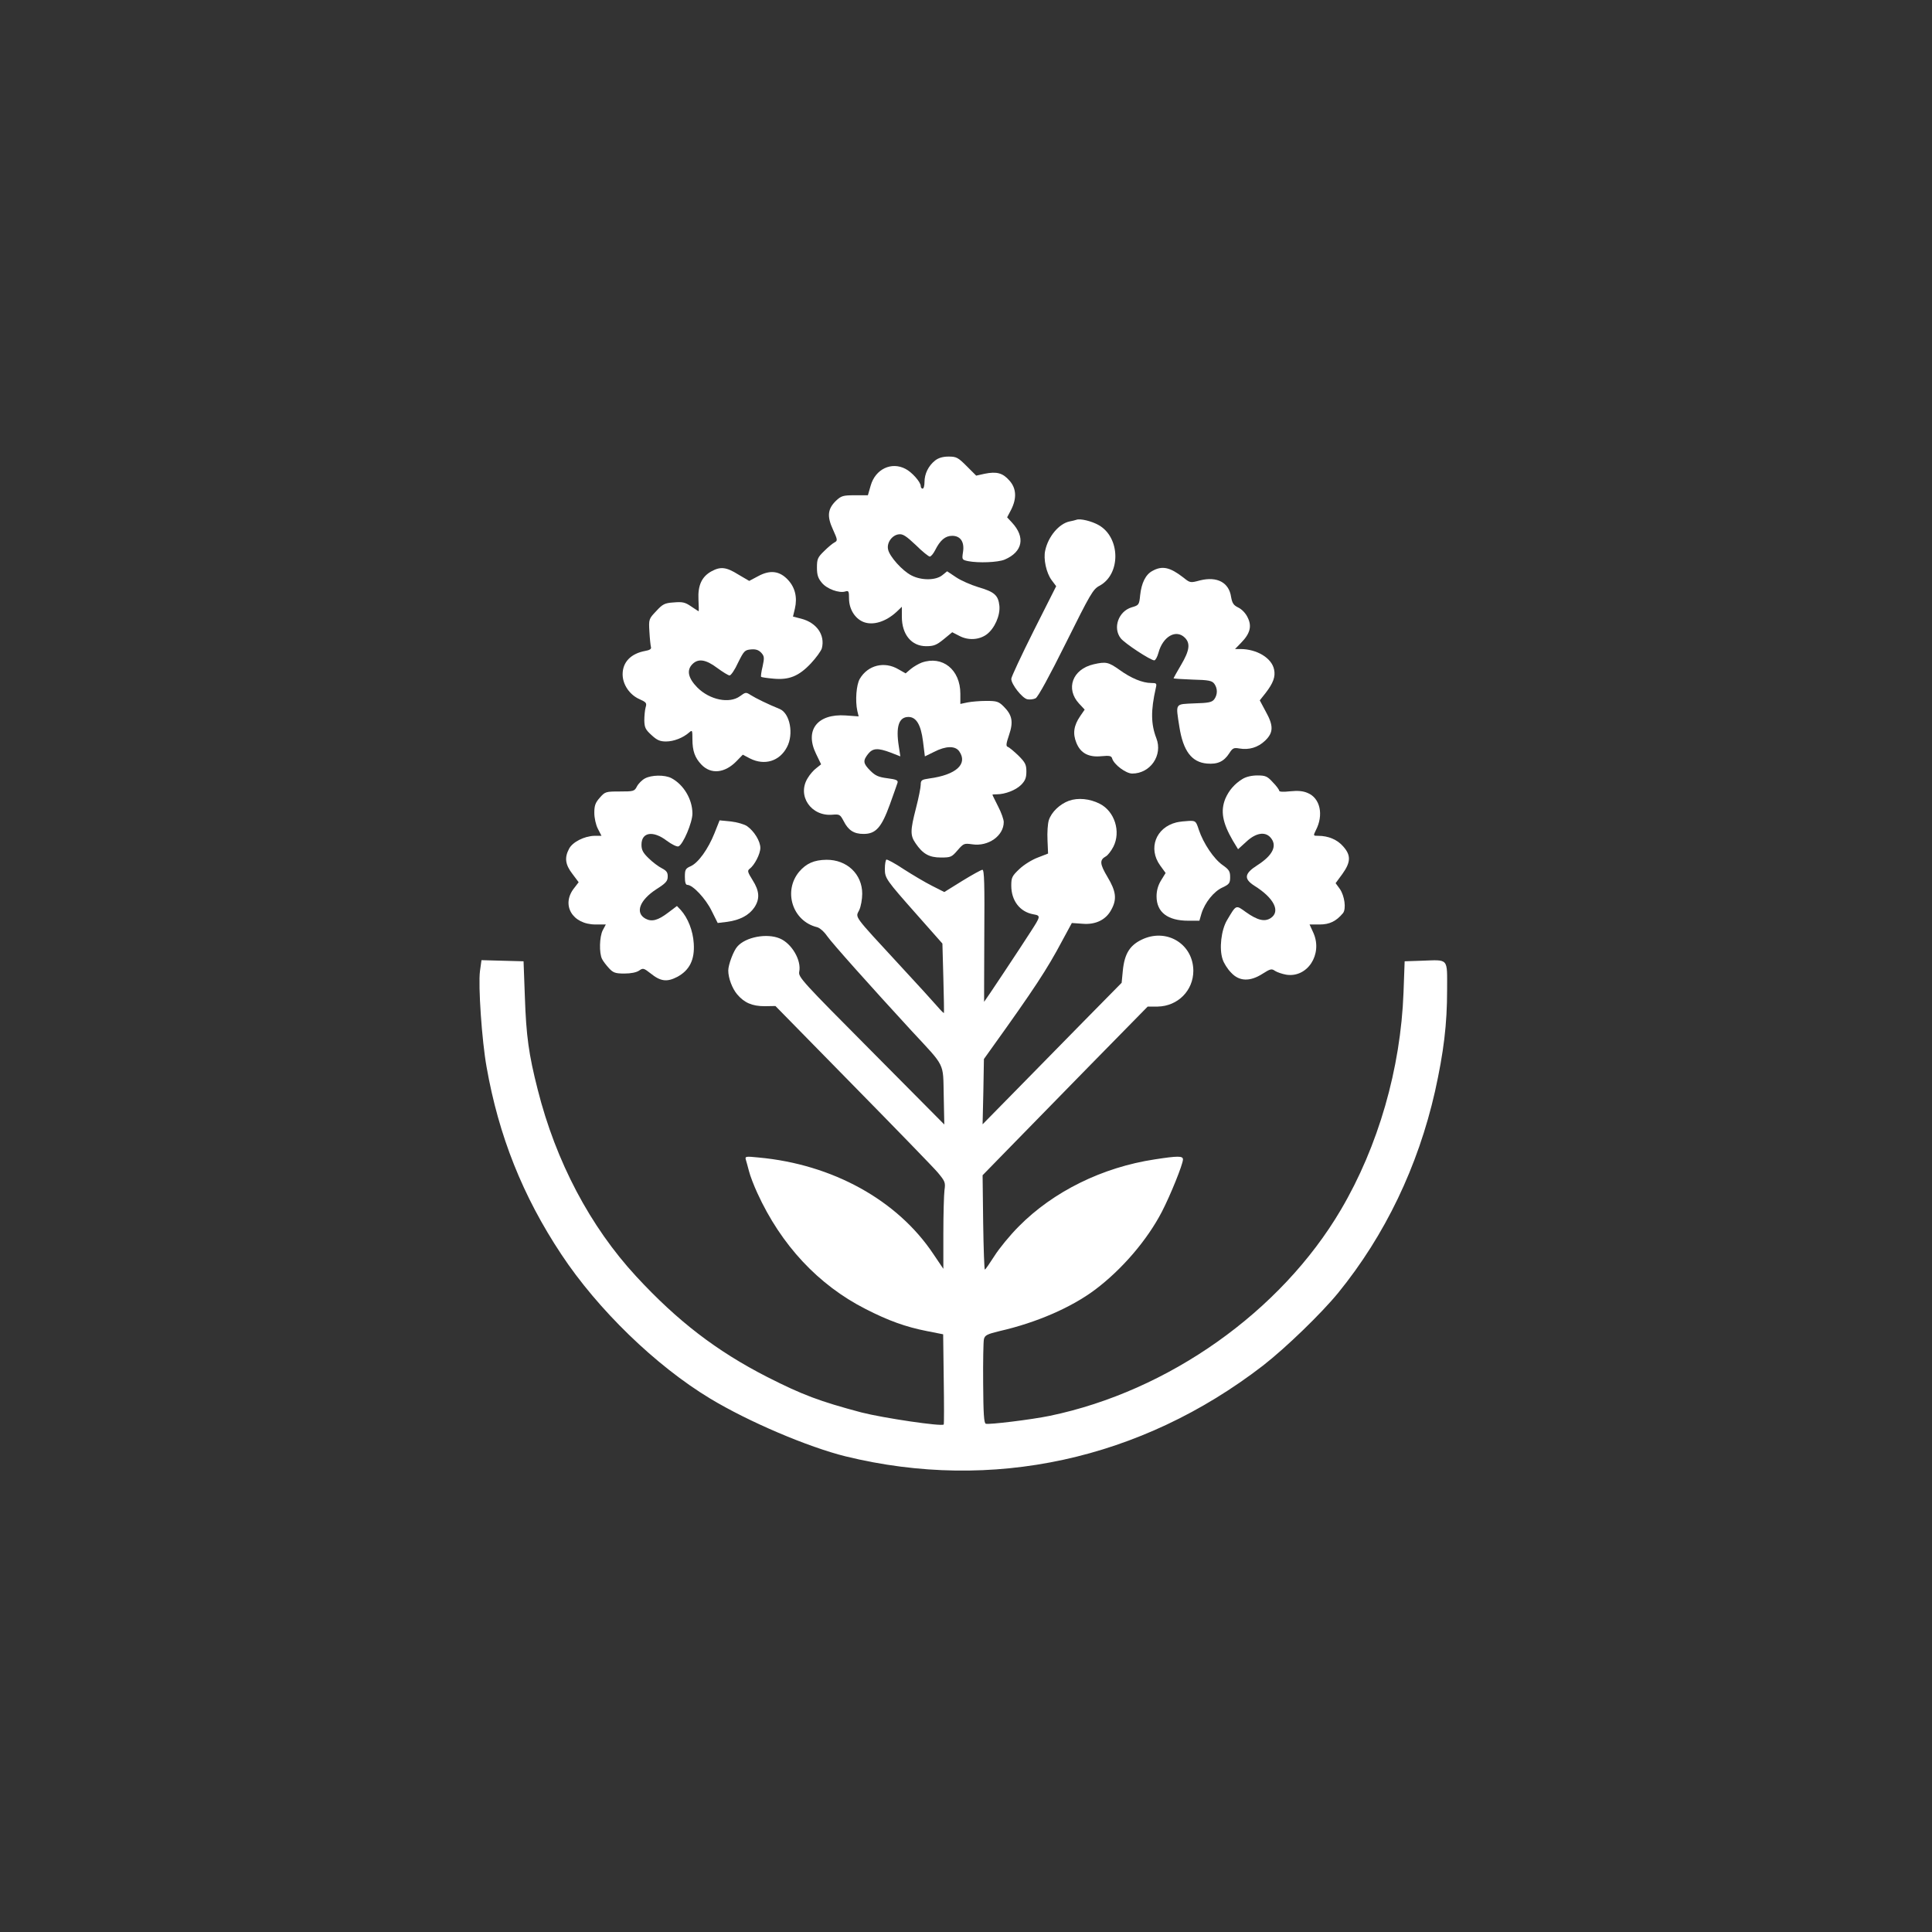 <?xml version="1.0" standalone="no"?>
<!DOCTYPE svg PUBLIC "-//W3C//DTD SVG 20010904//EN"
 "http://www.w3.org/TR/2001/REC-SVG-20010904/DTD/svg10.dtd">
<svg version="1.0" xmlns="http://www.w3.org/2000/svg"
 width="1024pt" height="1024pt" viewBox="0 0 1024 1024"
 preserveAspectRatio="xMidYMid meet">

<rect x="0" y="0" width="1024" height="1024" fill="#333333" stroke="none"/>

<g transform="translate(0,1024) scale(0.1,-0.1)"
fill="#ffffff" stroke="none">
<path d="M4956 7799 c-35 -28 -56 -70 -56 -114 0 -19 -4 -35 -10 -35 -5 0 -10
6 -10 14 0 21 -47 74 -81 91 -74 39 -159 -1 -184 -88 l-15 -52 -69 0 c-63 0
-72 -3 -100 -29 -44 -43 -49 -82 -16 -153 25 -55 25 -59 8 -68 -10 -5 -35 -26
-55 -46 -34 -33 -38 -42 -38 -87 0 -40 6 -57 26 -81 27 -33 92 -56 124 -46 18
6 20 1 20 -37 0 -55 30 -105 75 -124 51 -21 120 0 178 54 l27 26 0 -53 c0 -94
51 -156 129 -156 40 0 55 6 93 37 l45 37 39 -20 c46 -24 103 -21 143 8 42 31
73 100 68 152 -6 56 -26 74 -112 99 -39 12 -92 35 -117 52 l-48 32 -26 -21
c-35 -28 -111 -28 -163 -1 -48 24 -117 101 -124 138 -8 35 21 76 57 80 21 3
39 -9 90 -57 34 -34 68 -61 74 -61 6 0 19 15 28 33 27 54 54 77 91 77 44 0 66
-33 57 -87 -6 -39 -5 -40 26 -47 56 -11 159 -7 195 8 96 41 111 119 38 197
l-25 27 21 40 c31 61 28 114 -9 155 -35 40 -67 49 -131 36 l-45 -10 -51 51
c-45 45 -54 50 -95 50 -31 0 -54 -7 -72 -21z"/>
<path d="M5705 7485 c-5 -2 -22 -6 -37 -9 -55 -12 -112 -79 -128 -153 -11 -45
6 -121 34 -158 l24 -32 -119 -236 c-65 -130 -119 -245 -119 -255 0 -29 57
-101 84 -108 13 -3 33 -1 45 5 13 7 73 117 161 294 129 259 143 284 177 302
115 61 112 257 -4 322 -37 21 -98 36 -118 28z"/>
<path d="M3771 7212 c-51 -28 -73 -74 -69 -150 2 -34 2 -62 1 -62 -1 0 -19 12
-40 26 -32 22 -46 25 -92 21 -48 -3 -59 -9 -93 -46 -39 -41 -40 -43 -36 -109
2 -37 6 -73 8 -81 4 -10 -6 -17 -30 -21 -76 -14 -120 -59 -120 -124 0 -54 37
-109 90 -132 35 -16 39 -20 32 -43 -4 -14 -7 -46 -7 -70 1 -37 6 -48 38 -77
29 -27 45 -34 77 -34 41 0 90 19 123 48 16 14 17 12 17 -36 0 -62 13 -98 47
-134 51 -54 125 -46 187 18 l33 34 38 -20 c77 -39 157 -15 196 60 37 69 16
179 -38 202 -62 25 -129 58 -154 74 -25 16 -27 16 -57 -6 -56 -41 -160 -20
-226 46 -49 50 -58 92 -26 124 31 31 71 25 131 -20 30 -22 59 -40 66 -40 7 0
28 30 45 68 31 62 35 67 69 70 25 2 40 -3 54 -18 16 -18 17 -26 7 -72 -7 -28
-10 -53 -8 -55 2 -3 32 -7 65 -10 83 -8 135 13 199 81 28 30 54 66 58 80 18
71 -28 136 -110 157 l-43 11 10 42 c14 60 1 112 -36 152 -44 48 -95 55 -159
20 l-47 -25 -58 34 c-64 40 -94 43 -142 17z"/>
<path d="M6108 7214 c-36 -19 -58 -64 -65 -129 -5 -51 -7 -53 -45 -64 -70 -21
-101 -109 -58 -164 21 -27 158 -117 178 -117 6 0 16 18 22 40 23 86 93 127
140 80 30 -30 25 -68 -20 -144 -22 -37 -40 -70 -40 -71 0 -2 45 -5 101 -7 86
-2 103 -6 115 -22 18 -25 18 -57 0 -82 -12 -16 -29 -20 -105 -22 -105 -5 -100
4 -80 -125 20 -127 65 -187 146 -194 57 -5 90 11 118 54 18 28 24 31 53 26 52
-9 99 5 137 41 45 43 46 79 3 156 l-31 58 31 39 c40 52 53 86 45 124 -12 61
-91 109 -179 109 l-28 0 32 33 c48 49 58 88 35 134 -10 22 -31 44 -50 53 -25
12 -32 23 -38 56 -11 77 -74 110 -164 88 -52 -14 -53 -14 -89 15 -71 55 -112
64 -164 35z"/>
<path d="M4885 6728 c-16 -6 -42 -21 -58 -34 l-27 -23 -37 21 c-75 45 -163 23
-206 -50 -18 -31 -25 -115 -13 -170 l7 -29 -69 5 c-150 10 -218 -78 -157 -203
l27 -56 -25 -20 c-14 -10 -35 -34 -46 -53 -58 -93 18 -205 132 -194 36 3 40 1
58 -33 25 -50 55 -69 106 -69 65 0 95 34 139 155 20 55 38 107 41 116 4 13 -6
18 -53 24 -47 6 -64 13 -91 40 -39 39 -40 53 -12 89 25 31 51 33 120 7 l51
-20 -8 52 c-17 106 0 157 51 157 41 0 66 -41 77 -129 l10 -80 49 24 c62 32
112 33 133 3 47 -67 -16 -125 -158 -144 -41 -6 -46 -9 -46 -33 0 -14 -11 -70
-25 -124 -31 -120 -31 -145 -2 -187 38 -56 72 -75 134 -75 52 0 57 2 88 38 32
37 35 38 78 32 85 -13 167 45 167 118 0 13 -13 51 -30 83 -16 32 -30 60 -30
62 0 1 10 2 23 2 44 0 101 22 129 50 22 22 28 38 28 71 0 36 -6 48 -42 84 -24
23 -49 44 -56 46 -11 4 -10 16 6 63 24 70 17 106 -28 151 -27 27 -37 30 -93
30 -34 0 -79 -4 -99 -8 l-38 -8 0 54 c0 128 -95 204 -205 165z"/>
<path d="M5796 6719 c-112 -26 -150 -130 -76 -209 l29 -31 -24 -35 c-34 -50
-40 -92 -20 -141 22 -55 65 -78 133 -71 43 4 53 2 57 -13 10 -32 73 -79 106
-79 96 0 163 97 128 187 -29 75 -30 147 -3 266 6 25 4 27 -24 27 -46 0 -107
25 -169 70 -58 41 -71 44 -137 29z"/>
<path d="M3418 6114 c-15 -8 -34 -27 -42 -42 -13 -26 -18 -27 -91 -27 -74 0
-78 -1 -106 -33 -23 -26 -29 -41 -29 -80 0 -27 8 -64 19 -85 l19 -37 -37 0
c-53 -1 -117 -33 -135 -69 -25 -47 -20 -84 18 -133 l33 -44 -23 -30 c-72 -89
-11 -194 113 -194 l54 0 -16 -30 c-18 -34 -20 -122 -4 -153 6 -12 23 -34 37
-49 22 -24 34 -28 82 -28 34 0 64 6 78 16 20 14 24 13 60 -15 53 -43 87 -47
141 -19 66 35 94 92 88 178 -4 67 -31 135 -69 177 l-20 21 -45 -34 c-56 -43
-89 -51 -122 -33 -56 31 -31 98 58 156 49 31 60 43 60 66 1 22 -6 32 -31 45
-18 9 -50 33 -70 53 -30 29 -38 44 -38 72 0 67 62 76 134 21 27 -20 54 -33 62
-30 24 9 74 126 74 174 0 76 -47 154 -112 188 -35 18 -105 17 -140 -2z"/>
<path d="M6585 6111 c-42 -26 -71 -60 -90 -103 -27 -66 -16 -128 39 -223 l28
-46 44 40 c49 46 98 55 127 23 39 -43 14 -95 -69 -148 -69 -44 -73 -72 -15
-109 104 -65 139 -136 86 -171 -32 -21 -70 -12 -132 32 -54 39 -50 40 -100
-44 -30 -51 -42 -150 -23 -206 6 -20 26 -52 45 -71 43 -47 100 -49 167 -6 41
26 48 28 66 15 11 -7 37 -16 59 -20 112 -18 194 107 145 220 l-21 46 53 0 c53
0 88 17 124 60 18 22 9 92 -17 129 l-22 30 36 49 c45 63 46 99 4 146 -31 36
-79 56 -132 56 -27 0 -27 0 -13 29 43 82 23 171 -43 198 -25 11 -52 13 -93 9
-36 -4 -58 -3 -58 3 0 5 -15 26 -34 45 -29 32 -39 36 -82 36 -30 0 -60 -7 -79
-19z"/>
<path d="M5666 5996 c-49 -18 -93 -60 -107 -103 -6 -19 -9 -66 -7 -106 l3 -71
-54 -21 c-30 -11 -74 -38 -98 -61 -39 -37 -43 -45 -43 -88 0 -79 45 -139 117
-152 40 -7 39 -10 -14 -92 -51 -80 -245 -372 -247 -372 0 0 0 157 1 350 2 273
0 350 -10 350 -6 0 -55 -27 -107 -59 l-95 -59 -65 33 c-36 18 -103 58 -150 88
-46 31 -88 53 -92 51 -4 -3 -8 -24 -8 -48 0 -51 4 -57 175 -250 l130 -147 5
-182 c3 -100 4 -184 3 -186 -1 -2 -17 14 -35 35 -18 21 -107 119 -198 217
-252 273 -236 252 -216 293 9 19 16 58 16 87 0 104 -81 181 -190 180 -65 -1
-106 -19 -144 -63 -86 -103 -36 -262 94 -294 14 -3 38 -24 53 -46 28 -40 231
-267 448 -503 182 -196 167 -166 171 -344 l3 -153 -387 390 c-365 367 -387
391 -382 419 13 61 -40 151 -103 177 -68 29 -181 8 -225 -43 -20 -22 -48 -96
-48 -127 0 -40 21 -95 47 -126 38 -45 80 -63 146 -63 l57 1 409 -417 c225
-229 428 -438 451 -465 39 -47 42 -53 36 -94 -3 -25 -6 -128 -6 -231 l0 -186
-54 80 c-190 284 -533 474 -925 510 -68 7 -73 6 -68 -11 3 -11 11 -38 17 -62
6 -24 26 -76 44 -115 126 -276 324 -488 574 -615 121 -62 213 -95 325 -117
l86 -17 3 -237 c2 -130 2 -238 0 -241 -8 -12 -320 34 -437 64 -221 59 -310 92
-499 188 -268 137 -475 296 -694 533 -244 264 -426 609 -522 990 -48 188 -61
286 -68 490 l-7 190 -112 3 -111 3 -8 -58 c-10 -76 10 -369 35 -508 64 -364
191 -684 396 -993 193 -292 500 -590 788 -764 205 -124 521 -258 719 -307 776
-190 1565 -18 2212 481 121 94 310 277 399 386 248 305 423 670 513 1068 46
208 64 355 64 536 0 173 11 161 -135 156 l-90 -3 -6 -165 c-15 -404 -134 -816
-332 -1152 -318 -540 -913 -961 -1542 -1092 -96 -20 -325 -48 -340 -42 -10 3
-13 55 -14 214 -1 115 1 221 4 234 5 21 17 27 83 43 197 45 382 126 507 220
142 107 275 262 353 412 45 87 112 252 112 278 0 19 -27 19 -150 0 -277 -42
-537 -170 -720 -355 -47 -47 -105 -118 -130 -158 -25 -39 -47 -71 -50 -71 -3
-1 -7 112 -9 250 l-3 250 119 122 c66 67 262 268 437 447 l319 325 53 0 c107
2 189 85 189 190 -1 138 -134 223 -262 170 -73 -31 -103 -77 -112 -172 l-6
-62 -200 -203 c-110 -112 -276 -281 -368 -375 l-169 -172 4 173 3 173 40 56
c226 315 295 420 374 569 l52 96 57 -4 c69 -6 125 21 153 76 30 55 24 97 -21
172 -41 69 -43 90 -9 109 10 5 28 28 40 51 41 80 7 188 -72 228 -53 27 -115
33 -163 16z"/>
<path d="M3787 5824 c-34 -85 -86 -157 -126 -175 -28 -12 -31 -19 -31 -56 0
-29 4 -43 13 -43 29 0 97 -73 128 -136 l33 -66 50 6 c67 9 116 35 144 76 30
45 28 87 -9 145 -26 42 -29 50 -16 60 26 19 57 79 57 111 0 35 -32 88 -70 115
-14 10 -52 21 -86 25 l-60 6 -27 -68z"/>
<path d="M6235 5881 c-109 -27 -151 -138 -86 -228 l29 -40 -24 -39 c-16 -26
-24 -54 -24 -85 0 -84 59 -129 168 -129 l59 0 11 38 c18 58 65 117 111 138 36
17 41 23 41 55 0 31 -6 40 -40 64 -46 32 -102 115 -126 187 -15 46 -17 48 -52
47 -20 -1 -50 -4 -67 -8z"/>
</g>
</svg>
